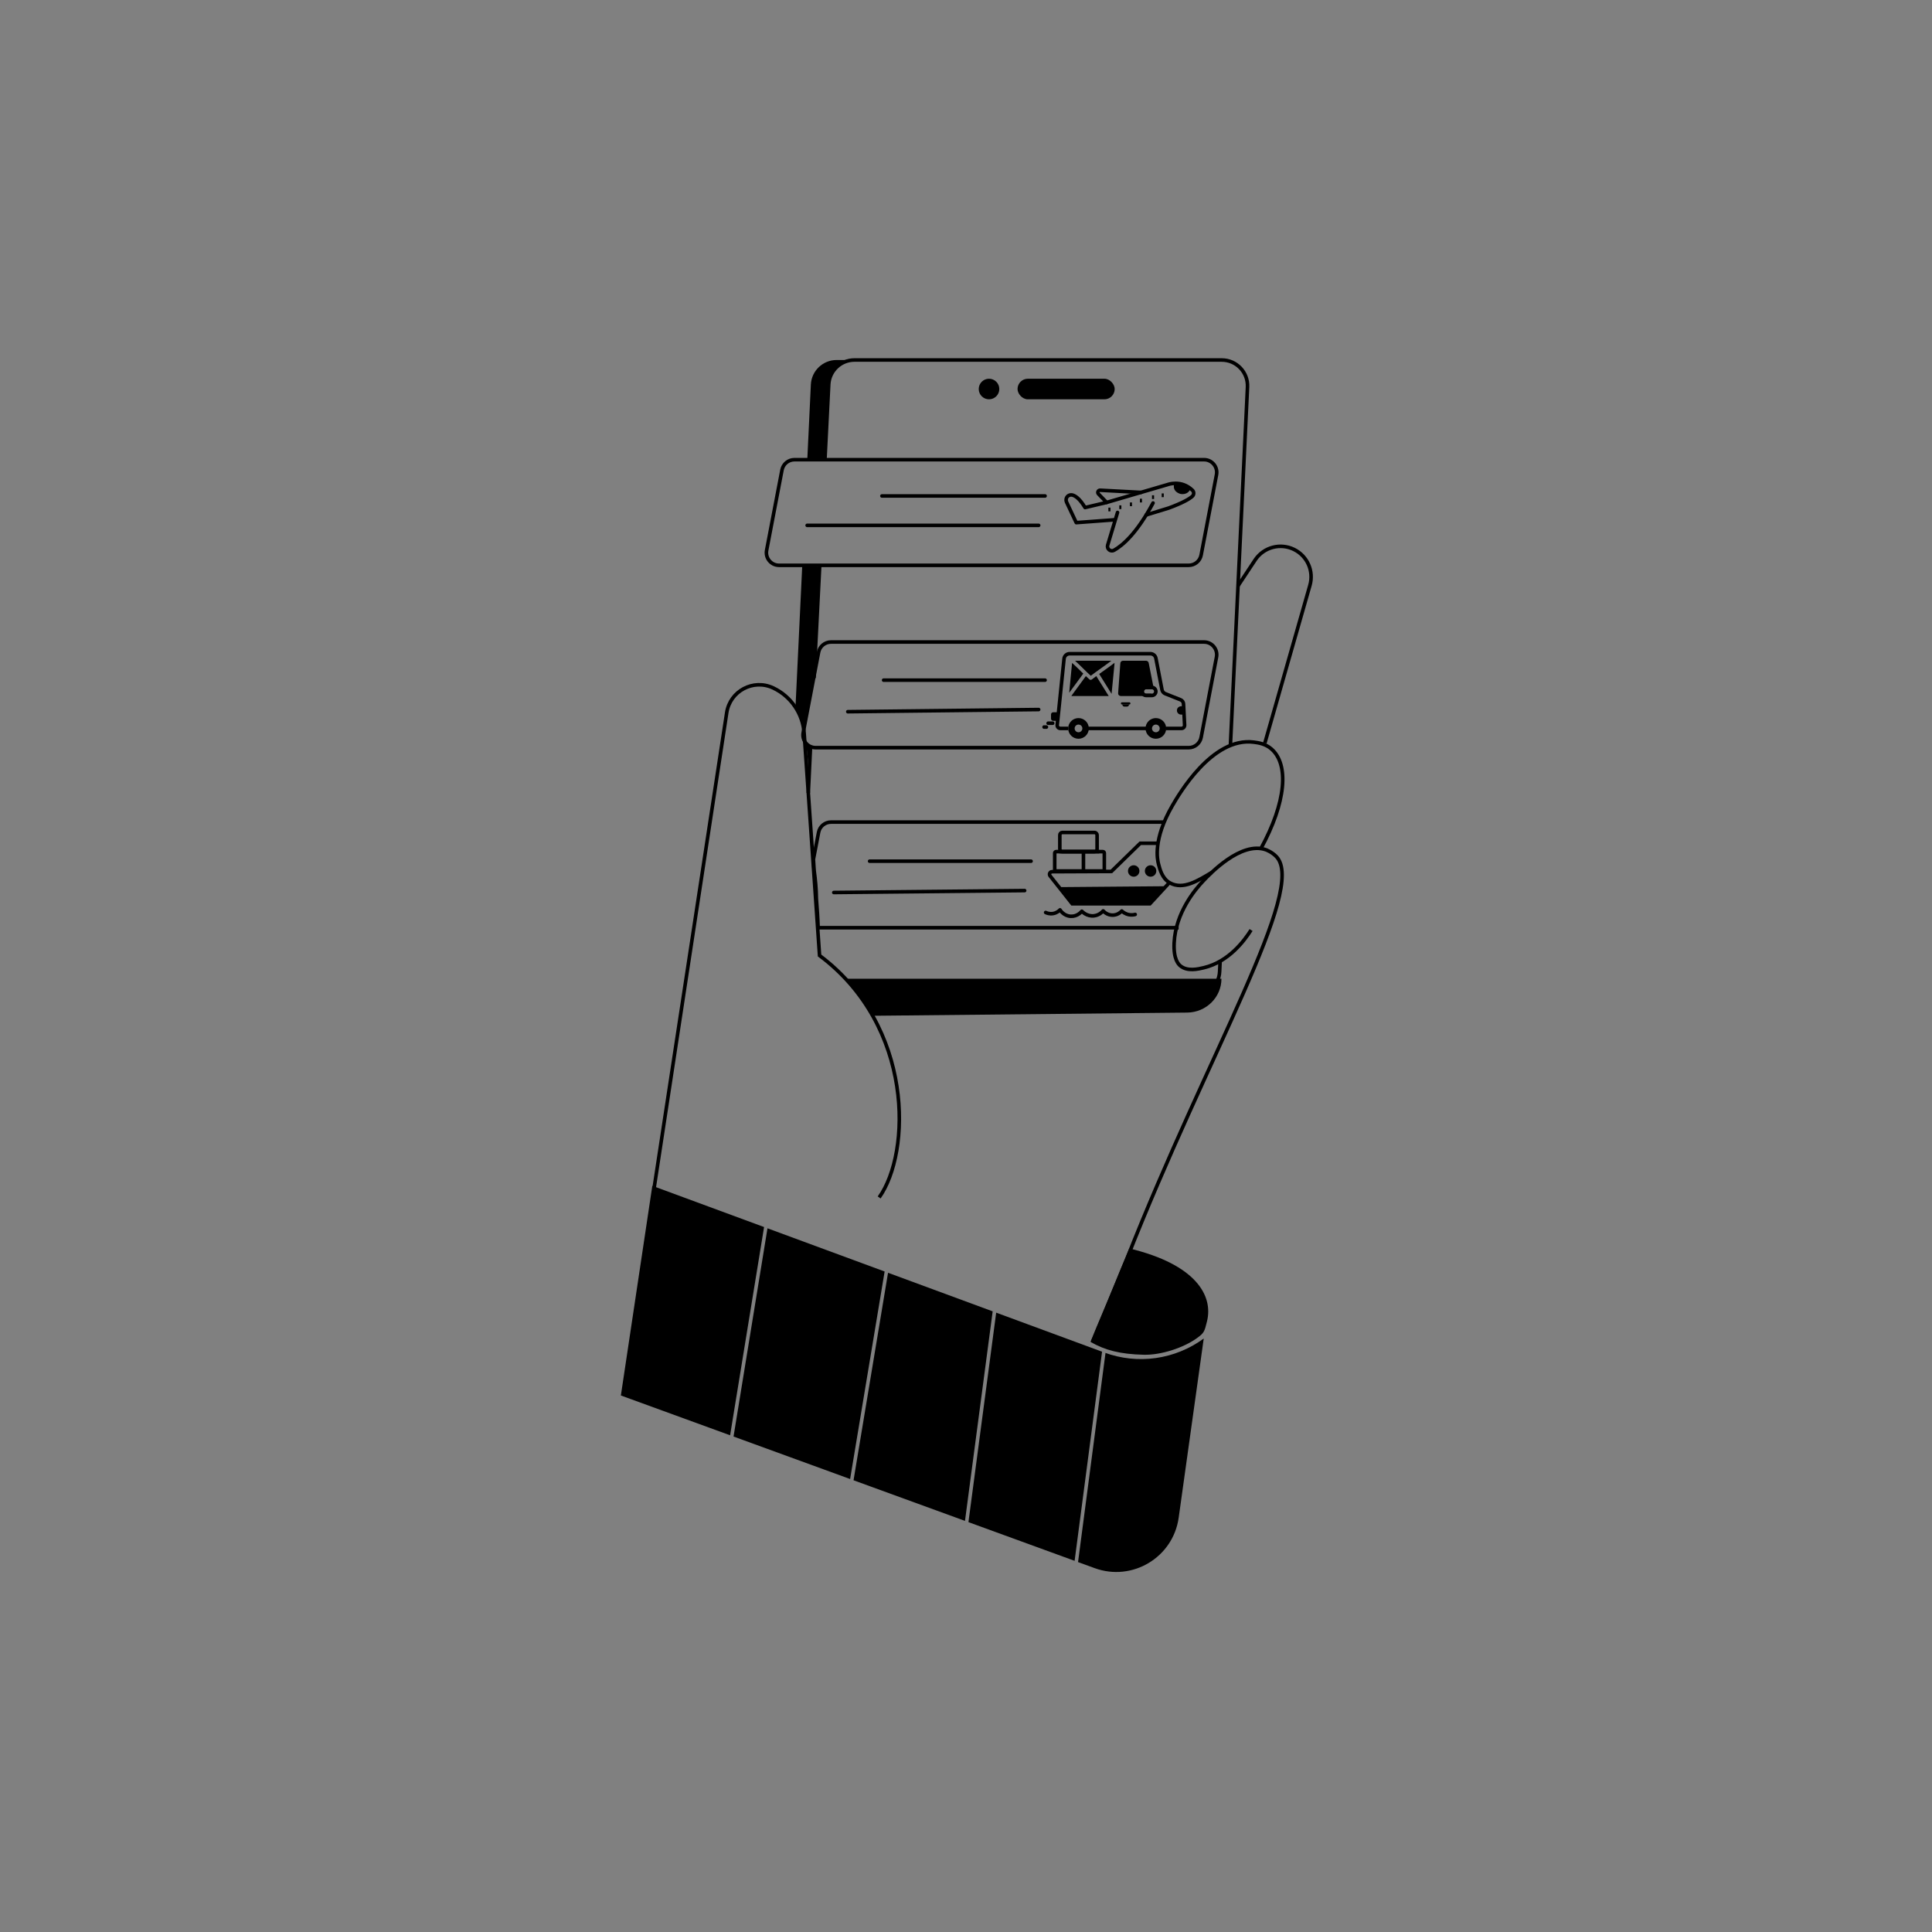 <?xml version="1.0" encoding="UTF-8"?>
<svg id="_14" data-name="14" xmlns="http://www.w3.org/2000/svg" viewBox="0 0 1080 1080">
  <rect x="0" y="0" width="1080" height="1080" fill="#808080" stroke="none"/>
  <defs>
    <style>
      .cls-1, .cls-2, .cls-3, .cls-4, .cls-5 {
        stroke: #000;
        stroke-width: 2px;
      }

      .cls-1, .cls-2, .cls-5 {
        stroke-linecap: round;
      }

      .cls-1, .cls-3, .cls-4 {
        stroke-miterlimit: 10;
      }

      .cls-1, .cls-3, .cls-5 {
        fill: none;
      }

      .cls-2, .cls-4 {
        fill: #fff;
      }

      .cls-2, .cls-5 {
        stroke-linejoin: round;
      }
    </style>
  </defs>
  <g>
    <path d="M451.787,417.021c-.479-.253-.851-.656-1.126-1.122,.897,7.374,1.521,15.419,1.718,16.355l.743-14.835c-.449-.042-.9-.168-1.334-.397Z"/>
    <path d="M461.159,256.895l2.099-41.929c.37-7.68,6.7-13.72,14.39-13.72h-9.98c-7.69,0-14.02,6.04-14.39,13.72l-1.991,41.793c3.273-.535,6.574-.312,9.872,.135Z"/>
    <path d="M448.48,315.678l-3.833,80.45c1.342,1.451,2.573,5.914,3.607,7.615,.5,.823,.973,2.742,1.409,5.209,.095-1.211,.222-2.429,.365-3.648-.233-.445-.36-.981-.312-1.631,.17-2.259,.747-4.3,1.388-6.436,.112-.828,.22-1.653,.32-2.473,.565-4.662,2.102-9.519,3.537-14.091l3.196-63.831c-3.213-.215-6.432-.808-9.677-1.165Z"/>
    <path class="cls-3" d="M480.767,556.856h186.622c7.69,0,14.03-6.04,14.39-13.72l.288-6.032"/>
    <path class="cls-3" d="M453.121,416.753c-.847,17.009-1.277,26.271-1.276,26.503"/>
    <path class="cls-3" d="M458.245,315.678c-1.091,21.763-2.217,43.388-3.214,63.344"/>
    <path class="cls-3" d="M687.804,416.753l9.555-200.407c.39-8.22-6.17-15.1-14.39-15.1h-205.32c-7.69,0-14.02,6.04-14.39,13.72,0,0-.874,17.389-2.139,42.574"/>
    <rect x="568.813" y="211.714" width="54.303" height="11.498" rx="5.749" ry="5.749"/>
    <circle cx="552.871" cy="217.463" r="5.749"/>
  </g>
  <path d="M472.805,547.097c1.108,1.527,2.646,2.694,3.787,4.208,.861,1.141,1.622,2.373,2.376,3.608,.168,.106,.336,.218,.497,.362,.97,.864,1.375,1.895,2.033,2.969,.659,1.075,1.524,2.012,2.243,3.048,1.377,1.987,2.451,4.248,3.276,6.54l176.635-1.796c10.605-.108,19.144-8.555,19.144-18.938h-209.991Z"/>
  <g>
    <path class="cls-3" d="M444.092,256.966h228.985c4.444,0,7.789,4.046,6.954,8.41l-8.588,44.893c-.638,3.337-3.557,5.75-6.954,5.75h-228.985c-4.444,0-7.789-4.046-6.954-8.41l8.588-44.893c.638-3.337,3.557-5.75,6.954-5.75Z"/>
    <g>
      <path class="cls-5" d="M623.171,290.563l-21.548,1.592-5.318-11.284s-.73-1.313-.055-2.681c.59-1.196,2.006-1.783,3.295-1.441,1.596,.424,4.03,2.016,7.006,6.976l12.062-2.853,34.111-9.987s7.552-2.905,13.859,3.162c.966,.929,.923,2.504-.072,3.402-1.6,1.444-5.201,3.598-13.138,6.535l-12.645,3.881"/>
      <path class="cls-5" d="M624.71,286.459l-5.512,18.253c-.641,2.123,1.625,3.969,3.559,2.884,4.834-2.713,12.753-9.491,21.797-26.424"/>
      <path class="cls-5" d="M618.614,280.871l-4.569-4.745c-.778-.808-.164-2.151,.956-2.091l22.797,1.22"/>
      <rect x="619.587" y="283.756" width="1.167" height="2.091"/>
      <rect x="625.682" y="282.492" width="1.167" height="2.091"/>
      <rect x="637.214" y="278.779" width="1.167" height="2.091"/>
      <rect x="631.624" y="280.871" width="1.167" height="2.091"/>
      <rect x="643.97" y="276.866" width="1.167" height="2.091"/>
      <rect x="649.385" y="275.821" width="1.167" height="2.091"/>
      <path d="M656.486,270.189s-1.816,4.197,3.242,5.883c0,0,4.218,1.121,5.806-2.941,0,0-3.277-3.863-9.048-2.941Z"/>
    </g>
    <line class="cls-1" x1="584.203" y1="277.249" x2="493.003" y2="277.249"/>
    <line class="cls-1" x1="580.608" y1="293.682" x2="451.203" y2="293.682"/>
  </g>
  <g>
    <path class="cls-3" d="M464.542,358.897h208.535c4.444,0,7.789,4.046,6.954,8.41l-8.588,44.893c-.638,3.337-3.557,5.75-6.954,5.75h-208.535c-4.444,0-7.789-4.046-6.954-8.41l8.588-44.893c.638-3.337,3.557-5.75,6.954-5.75Z"/>
    <line class="cls-1" x1="584.203" y1="380.208" x2="493.951" y2="380.208"/>
    <line class="cls-1" x1="580.608" y1="396.64" x2="473.927" y2="397.846"/>
    <g>
      <path d="M588.733,398.165h2.989s-.117,4.775-.117,4.775h-2.872c-.667,0-1.208-.541-1.208-1.208v-2.359c0-.667,.541-1.208,1.208-1.208Z"/>
      <path class="cls-3" d="M651.621,407.192l8.832,.003c1.004,0,1.804-.84,1.748-1.844l-.607-11.863c-.048-1.018-.697-1.92-1.647-2.296l-8.563-3.409c-.942-.376-1.633-1.203-1.824-2.2l-3.403-17.618c-.279-1.468-1.571-2.535-3.075-2.535h-45.16c-1.607,0-2.951,1.211-3.116,2.81l-3.813,37.021c-.108,1.032,.705,1.934,1.742,1.934l4.377-.002"/>
      <line class="cls-4" x1="607.839" y1="407.195" x2="642.769" y2="407.192"/>
      <path d="M644.852,384.366l-.34,1.07c-.19-.11-.41-.17-.64-.17h-3.16c-.33,0-.64,.13-.88,.37-.15,.15-.27,.35-.32,.56-.03,.1-.05,.21-.05,.33,0,.69,.56,1.25,1.25,1.25h3.05l-.41,1.3h-16.85c-.81,0-1.47-.66-1.47-1.47l1.23-16.77c0-.82,.66-1.48,1.48-1.48h12.89c.72,0,1.34,.51,1.49,1.22,.84,4.27,1.69,8.52,2.53,12.79,.07,.33,.13,.67,.2,1Z"/>
      <path d="M608.627,406.553c-.318-2.89-2.765-5.137-5.738-5.137-.545,0-1.071,.075-1.568,.216-2.429,.683-4.208,2.914-4.208,5.561,0,3.189,2.585,5.774,5.777,5.774,3.189,0,5.775-2.585,5.775-5.774,0-.216-.011-.431-.036-.64Zm-5.739,2.795c-1.19,0-2.156-.965-2.156-2.156s.965-2.155,2.156-2.155c1.191,0,2.156,.965,2.156,2.155s-.965,2.156-2.156,2.156Z"/>
      <path d="M651.868,406.553c-.318-2.89-2.765-5.137-5.738-5.137-.545,0-1.071,.075-1.568,.216-2.429,.683-4.208,2.914-4.208,5.561,0,3.189,2.585,5.774,5.777,5.774,3.189,0,5.775-2.585,5.775-5.774,0-.216-.011-.431-.036-.64Zm-5.739,2.795c-1.19,0-2.156-.965-2.156-2.156s.965-2.155,2.156-2.155c1.191,0,2.156,.965,2.156,2.155s-.965,2.156-2.156,2.156Z"/>
      <path d="M661.899,399.449l-1.632,.021c-1.224,.016-2.252-.916-2.357-2.135h0c-.115-1.339,.922-2.499,2.266-2.534l1.483-.039,.24,4.686Z"/>
      <g>
        <path d="M638.289,386.969c0,1.245,1.008,2.252,2.252,2.252h3.457c.623,0,1.185-.253,1.593-.659,.408-.408,.661-.972,.661-1.593s-.054-.566-.155-.818c.022,.121,.032,.245,.032,.372,0,.621-.253,1.187-.661,1.593-.408,.408-.97,.661-1.593,.661h-3.158c-1.245,0-2.252-1.01-2.252-2.254,0-.207,.028-.406,.08-.597-.163,.311-.255,.667-.255,1.043Z"/>
        <path d="M647.082,385.985c-.22-1.31-1.19-2.32-2.43-2.62-.25-.07-.51-.1-.78-.1h-3.16c-.86,0-1.68,.34-2.29,.96-.4,.39-.69,.89-.84,1.44-.08,.28-.12,.57-.12,.86,0,1.03,.48,1.95,1.23,2.55,.56,.44,1.26,.7,2.02,.7h3.16c.87,0,1.69-.34,2.3-.95,.62-.61,.96-1.43,.96-2.3,0-.19-.02-.38-.05-.54Zm-2.32,1.42c-.24,.24-.55,.37-.89,.37h-3.16c-.69,0-1.25-.56-1.25-1.25,0-.12,.02-.23,.05-.33,.05-.21,.17-.41,.32-.56,.24-.24,.55-.37,.88-.37h3.16c.23,0,.45,.06,.64,.17,.31,.19,.54,.51,.6,.9,.01,.06,.02,.12,.02,.19,0,.33-.13,.65-.37,.88Z"/>
      </g>
      <g>
        <path d="M621.252,369.356c-1.82,1.41-3.82,2.83-5.76,4.21-.97,.69-1.95,1.38-2.91,2.08-.97,.71-1.92,1.41-2.84,2.11-1.51-1.36-2.91-2.74-4.27-4.08-1.43-1.42-2.91-2.88-4.53-4.32h20.31Z"/>
        <path d="M605.552,376.546l-7.87,10.73,1.6-16.51c.01-.06,.02-.12,.04-.18,1.69,1.5,3.24,3.03,4.74,4.51,.49,.48,.98,.97,1.49,1.45Z"/>
        <path d="M619.782,389.076h-20.56c-.12,0-.23-.01-.34-.04l8.12-11.09c.65,.62,1.33,1.24,2.03,1.86,.19,.17,.43,.25,.66,.25,.22,0,.44-.07,.62-.21,.81-.63,1.65-1.27,2.52-1.9l6.95,11.13Z"/>
        <path d="M623.012,371.076l-1.61,16.59c-.01,.06-.02,.12-.04,.18l-6.91-11.09c.73-.52,1.47-1.04,2.2-1.56,2.13-1.521,4.33-3.09,6.33-4.64,.03,.17,.05,.34,.03,.52Z"/>
      </g>
      <g>
        <rect x="626.594" y="392.588" width="5.337" height="1.222" rx=".611" ry=".611" transform="translate(1258.525 786.398) rotate(-180)"/>
        <path d="M628.588,393.781h1.348c.675,0,1.222,.548,1.222,1.222h-3.792c0-.675,.548-1.222,1.222-1.222Z" transform="translate(1258.525 788.785) rotate(180)"/>
      </g>
      <path class="cls-2" d="M588.443,404.276h-2.517"/>
      <path class="cls-2" d="M584.946,406.436h-1.301"/>
    </g>
  </g>
  <g>
    <path class="cls-3" d="M650.782,459.554h-186.239c-3.397,0-6.316,2.413-6.954,5.75l-2.922,15.272c.045,.198,.084,.401,.096,.623,.096,1.771,.21,3.54,.334,5.308,.729,5.238,1.211,10.527,1.258,15.801,.433,5.428,.81,10.858,.982,16.3h201.534"/>
    <g>
      <path class="cls-3" d="M654.051,493.006l-11.245,12.205h-43.456l-12.357-15.6c-.742-.937-.078-2.317,1.116-2.322l33.158-.149,16.146-15.757h10.523"/>
      <path class="cls-3" d="M590.387,476.07h26.145c.437,0,.792,.355,.792,.792v10.024h-27.729v-10.024c0-.437,.355-.792,.792-.792Z"/>
      <path class="cls-4" d="M605.658,487.211v-11.401"/>
      <rect class="cls-3" x="592.45" y="465.366" width="20.831" height="10.703" rx="1.386" ry="1.386"/>
      <polygon points="591.979 495.905 651.845 495.4 642.807 505.211 599.351 505.211 591.979 495.905"/>
      <circle cx="633.748" cy="486.885" r="3.201"/>
      <circle cx="643.184" cy="486.885" r="3.201"/>
    </g>
    <path class="cls-5" d="M634.59,511.181c-.711,.184-1.96,.406-3.466,.128-2.108-.389-3.483-1.53-4.044-2.054-.307,.34-2.06,2.217-4.943,2.311-3.199,.104-5.188-2.072-5.456-2.375-.412,.477-2.202,2.44-5.199,2.76-3.859,.412-6.443-2.251-6.74-2.568-.207,.262-2.465,3.024-6.226,2.824-3.853-.205-5.813-3.334-5.969-3.595-.405,.429-1.682,1.672-3.787,2.054-2.084,.378-3.703-.32-4.236-.578"/>
    <path class="cls-1" d="M576.372,481.409h-90.251"/>
    <line class="cls-1" x1="572.777" y1="497.841" x2="466.096" y2="498.915"/>
    <line class="cls-4" x1="592.211" y1="476.07" x2="614.489" y2="476.07"/>
    <line class="cls-4" x1="589.595" y1="487.158" x2="617.324" y2="487.158"/>
  </g>
  <g>
    <path d="M609.681,750.189c8.551-20.09,13.06-32.218,21.611-52.308,37.305,8.943,46.97,26.445,43.437,40.723-1.426,5.762-1.574,6.475-5.536,9.347-7.71,5.588-20.292,9.601-29.81,9.366-13.248-.327-21.448-2.479-29.702-7.128Z"/>
    <path d="M672.894,748.253l-14,100.12c-3.1,22.21-25.89,35.91-46.96,28.23l-9.3-3.39,15.344-116.899-1.922-.705-15.342,116.904-59.35-21.63,15.51-117.102-1.968-.726-15.472,117.128-62.3-22.7,19.287-115.999-1.908-.704-19.289,116.003-65.17-23.75,18.975-116.406-1.907-.704-18.987,116.409-61.06-22.25,17.58-117.2,252.66,93.19c18.66,6.89,39.54,3.95,55.58-7.82Z"/>
  </g>
  <g>
    <path class="cls-3" d="M365.665,664.058l40.569-265.633c1.838-12.158,14.873-19.11,25.994-13.862l0,0c9.929,4.686,16.549,14.374,17.307,25.327l8.601,124.242c52.891,39.54,51.222,110.212,33.314,135.245"/>
    <path class="cls-3" d="M692.056,327.507c3.236-4.898,6.473-9.796,9.709-14.694,4.807-7.002,14.028-9.407,21.642-5.647,7.397,3.653,11.126,12.072,8.859,20.005l-25.207,88.211"/>
    <path class="cls-3" d="M704.776,474.497c14.285-26.077,15.836-47.131,6.006-55.776-3.415-3.003-7.486-3.54-9.885-3.851-23.3-3.024-42.063,29.485-45.574,35.56-10.892,18.847-8.368,30.044-7.703,32.608,.784,3.022,2.122,8.176,6.419,10.527,7.408,4.052,15.639-1.319,23.257-5.818"/>
    <path class="cls-3" d="M699.357,519.882c-3.742,5.946-12.406,17.693-26.317,21.054-3.282,.793-9.278,2.242-13.223-1.027-1.013-.84-3.909-3.662-3.466-12.838,.817-16.94,11.773-29.852,16.176-34.533,3.567-3.793,21.164-22.477,35.143-17.506,0,0,3.307,1.176,5.842,3.834,17.186,18.018-38.557,110.317-83.64,224.989-4.189,10.655-17.776,42.378-19.233,46.309"/>
  </g>
</svg>